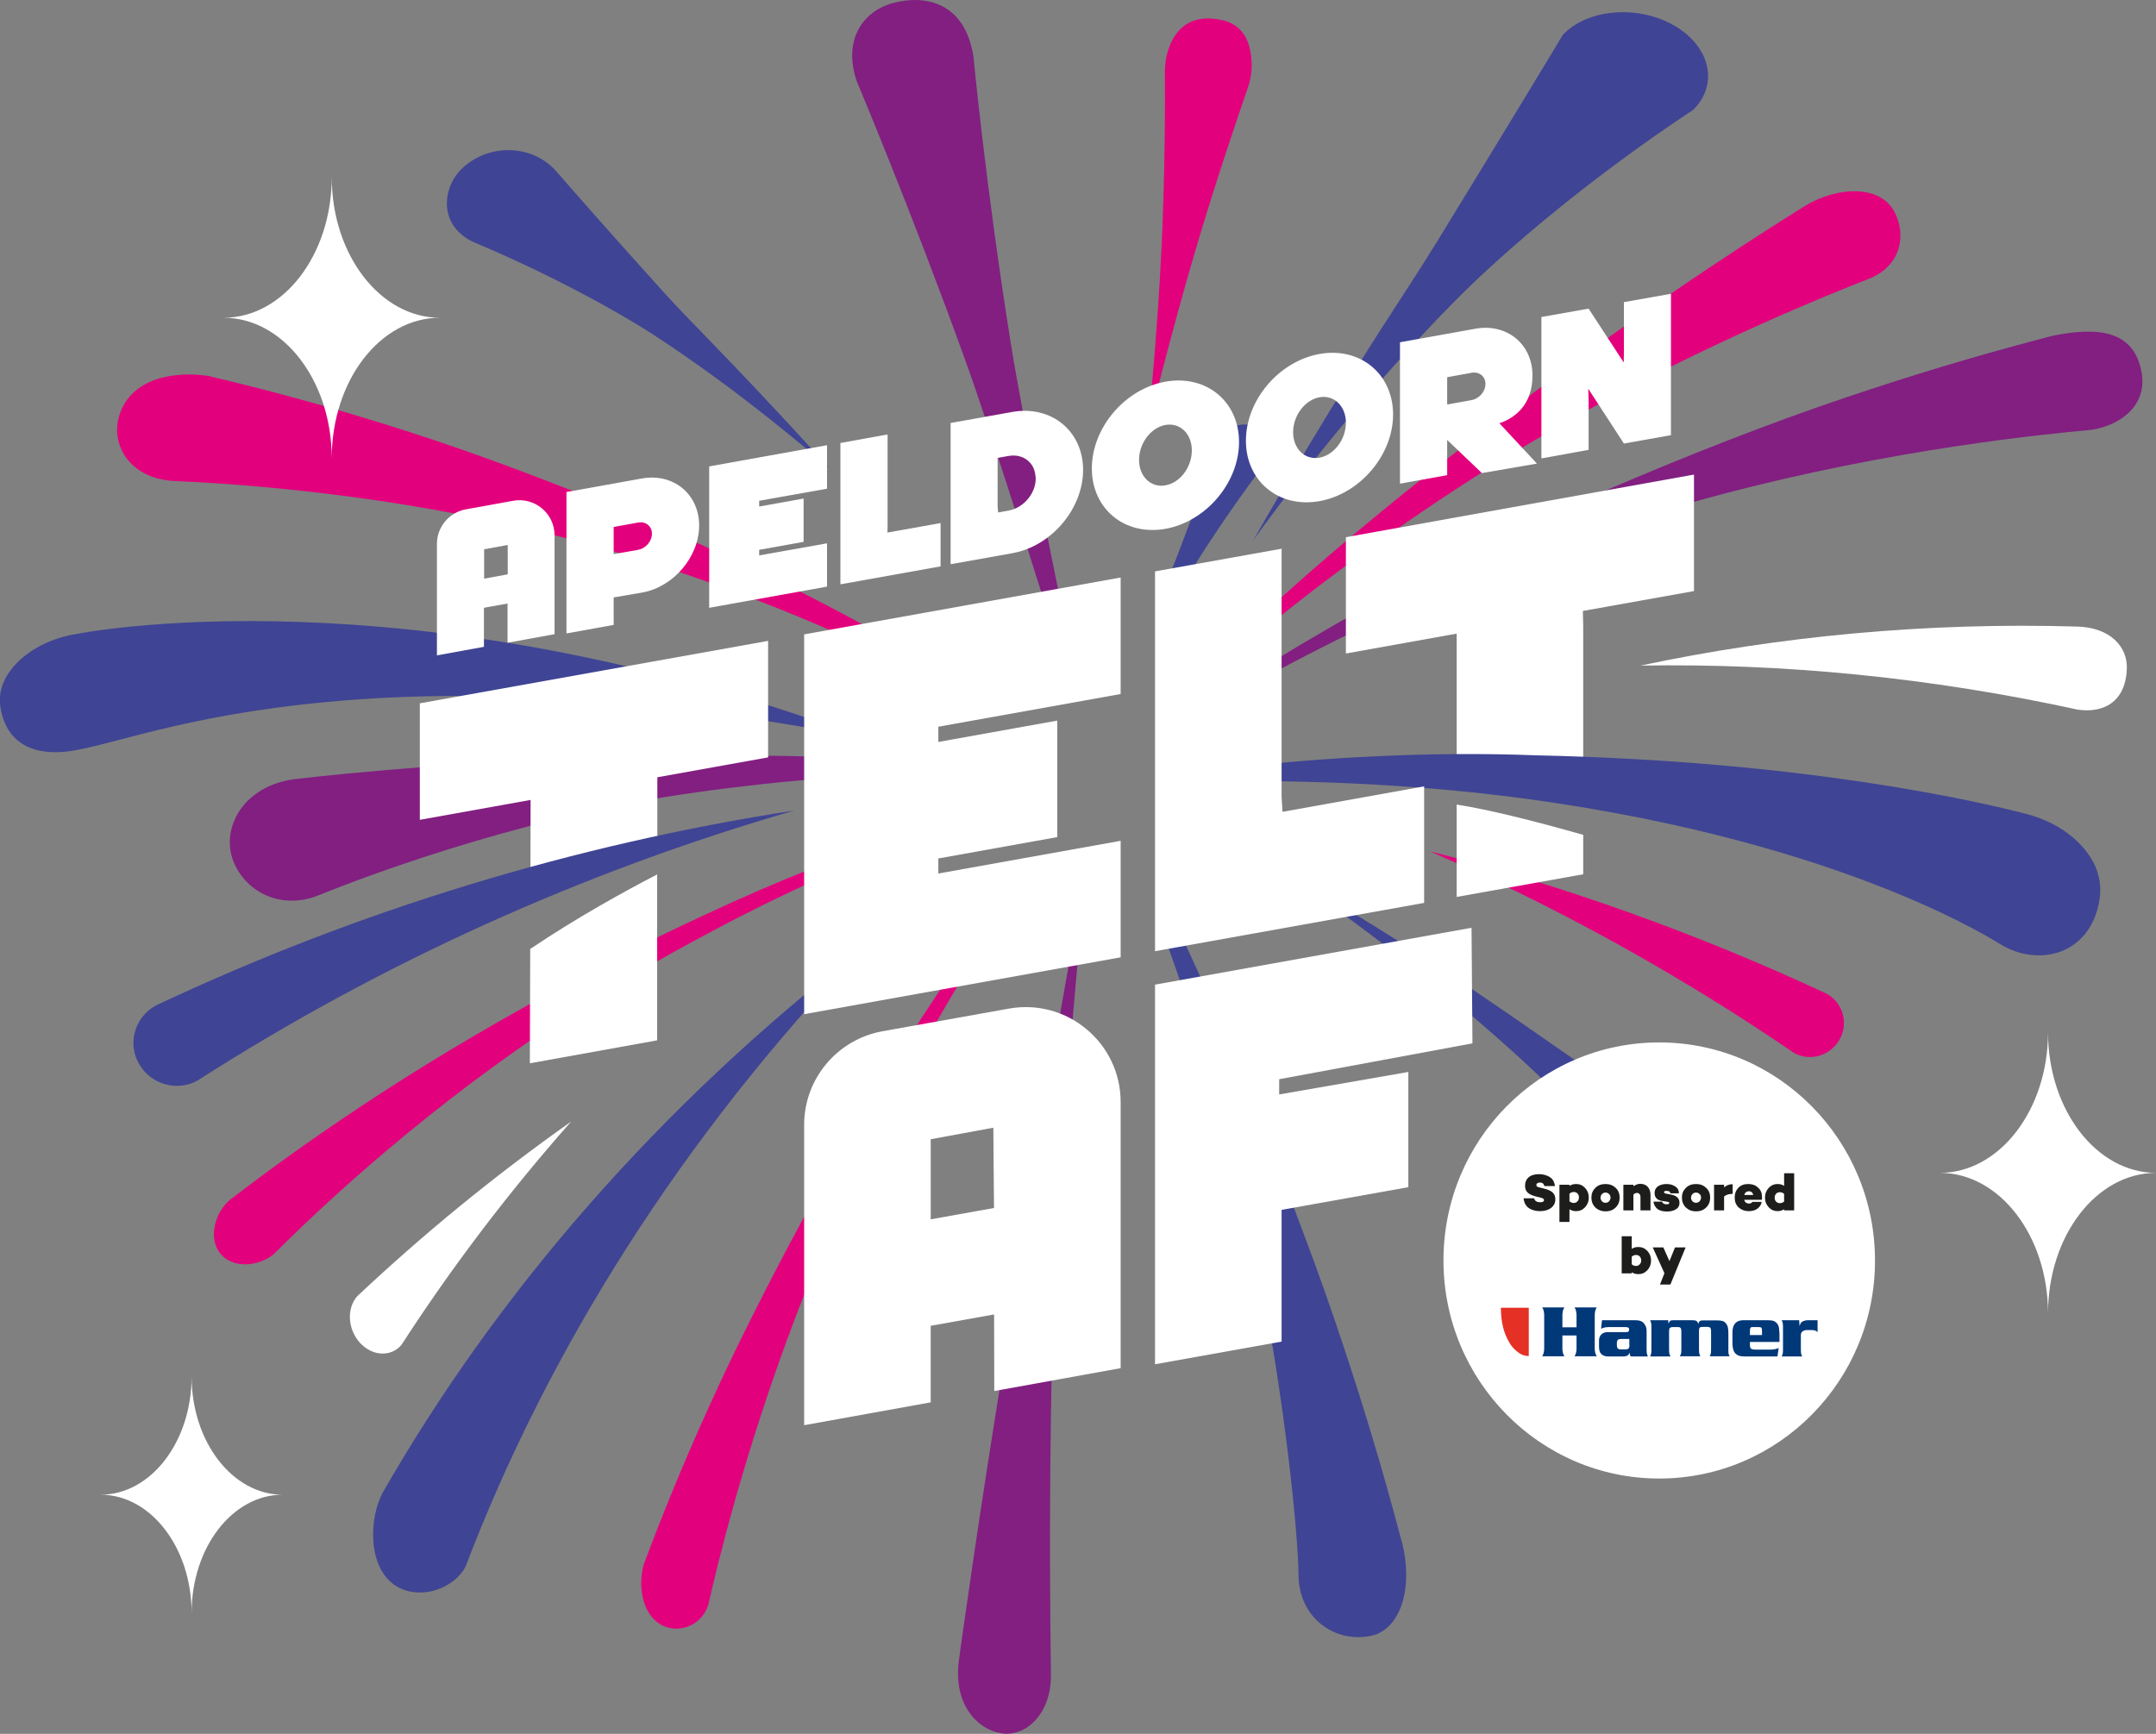 <?xml version="1.0" encoding="utf-8"?>
<!-- Generator: Adobe Illustrator 28.0.0, SVG Export Plug-In . SVG Version: 6.00 Build 0)  -->
<svg version="1.1" id="Laag_1" xmlns="http://www.w3.org/2000/svg" xmlns:xlink="http://www.w3.org/1999/xlink" x="0px" y="0px"
	 viewBox="0 0 1160.1 933.1" style="enable-background:new 0 0 1160.1 933.1;" xml:space="preserve">
<rect x="0" y="0" width="1160.1" height="933.1" fill="#808080" stroke="none"/>
<style type="text/css">
	.st0{fill:#821F81;}
	.st1{fill:#E3007D;}
	.st2{fill:#FFFFFF;}
	.st3{fill:#3F4494;}
	.st4{fill:#FFFFFF;stroke:#1D1E1C;stroke-width:3.119;stroke-miterlimit:10;}
	.st5{fill:#1D1D1B;}
	.st6{fill:#003878;}
	.st7{fill:#E53026;}
</style>
<g>
	<g>
		<path class="st0" d="M573.7,361.6c1.5-0.2,3.1-0.3,4.7-0.4c-5.9-28.5-13.7-66.2-21.6-106.7c-4.5-23.1-9.2-46.6-12.9-69.7
			c-13.4-83.6-20.1-154.3-20.1-154.3c-4.6-29.3-25.8-33.4-42.8-29c-17,4.4-27.6,20.2-19.9,42.5c0,0,28.6,67.8,57.4,147.4
			c8,22,15.3,44.8,22.6,67.2C553.7,297.4,565.1,333.9,573.7,361.6z"/>
		<g>
			<path class="st1" d="M769.4,458.1c69.6,30.6,135.2,67,196,108.6c8.6,4.7,19.4,1.5,24.4-7.2c5-8.7,1.9-19.9-6.9-24.7
				C914.3,502.8,842.8,477.1,769.4,458.1z"/>
			<path class="st0" d="M1152.3,200.1c-4.1-21.7-22.3-24.8-48.7-19.2c0.2,0.2-72.2,17.6-158.7,50.3c-20.9,7.9-42.4,16.5-64.3,25.7
				c-31.3,13.1-62.7,27.3-92.4,42.1c-51.7,25.3-96.9,52.4-130.8,74.2c0.1,1.4,0.1,2.8,0.1,4.3c35.2-20.2,82.9-45.2,137.5-67.2
				c30.8-12.6,63.4-24.4,96.1-34.3c22.9-6.9,45.6-12.9,67.6-18c91.3-21.2,167.1-26.5,166.9-26.7
				C1141.4,228.7,1155.6,218,1152.3,200.1z"/>
			<path class="st1" d="M1019.2,113.7c-7.9-14.3-30.2-13.3-47.3-3.3c0.1,0.1-53.1,32.3-117,78.9c-15.4,11.2-31.3,23.1-47.5,35.5
				c-23.2,17.6-46.6,36-68.8,54.4c-33.1,27.2-62.8,54.3-86.6,77.1c0.5,1.2,1,2.3,1.4,3.6c0.1,0.2,0.2,0.5,0.3,0.7
				c25.4-21.7,57.4-47.4,93.3-72.6c23.7-16.7,48.7-33.2,74.1-48.3c17.7-10.6,35.4-20.4,52.6-29.4c71.3-37.5,131.6-60,131.5-60.1
				C1022.9,143.5,1026.1,126.4,1019.2,113.7z"/>
			<g>
				<path class="st2" d="M799.7,624.2c0,0,53.7,40.5,84.9,74.9c5.1,6.8,3.4,17.5-3.4,23.7c-6.9,6.3-16.2,6-21.1-0.7
					C835.9,676.4,799.7,624.2,799.7,624.2z"/>
				<path class="st0" d="M529.7,412.4c-31.8-2.8-78.4-5.8-128.4-5.7c-24.6,0-49.8,0.7-74.4,1.3c-89.3,1.7-169.1,11.4-169,11.4
					c-25.9,3.7-37.8,24.1-33.3,41.1c4.6,17,24.5,30.8,47.9,20.9c-0.1,0.1,71-29.7,157.2-47.3c23.7-4.9,48.3-8.4,72.5-11.2
					c49.1-5.8,95.4-7.1,127.3-7.1C529.5,414.7,529.6,413.5,529.7,412.4z"/>
				<path class="st1" d="M528.4,500c-19.2,27.2-40.7,59.2-60.7,93.2c-15.1,25.3-29.7,51.4-43.1,76.7c-9.4,17.7-18.1,34.9-26.2,51.3
					c-33.3,68-51.7,120.4-51.9,120.4c-3.4,11.5-1.1,26.3,8.4,32.3c9.5,6,22.7,1.2,26.2-10.2c0.2,0,11.8-56.3,37.5-129.1
					c6.2-17.5,13.1-35.9,20.9-54.6c11.2-26.7,24-53.9,37.5-80.3c18.1-35.7,38-69.4,55.9-97.8C531.4,501.3,529.9,500.7,528.4,500z"/>
				<path class="st1" d="M527.2,373.2c-30.9-19.5-70.8-42.7-115.9-64.2c-28.1-13.6-57.8-26.6-87.4-38.5
					c-20.7-8.4-41.1-16.2-60.9-23.4c-82.2-29.8-151.1-44.6-150.9-44.8c-18.7-2.7-41.1,1.2-47.7,20.6c-5.3,15.7,4.7,34.1,28.3,35.9
					c-0.2,0.2,70.8,1.7,157,18.5c20.8,4,42.2,8.9,63.8,14.7c30.8,8.4,61.6,18.6,90.7,29.8c46.6,17.7,88.1,37.9,120.2,55.3
					C525.3,375.8,526.3,374.5,527.2,373.2z"/>
				<path class="st2" d="M307.3,603.6c-41.2,29.1-79.6,60.6-115.1,94c-5.9,6.8-5,18,1.6,25.2c6.7,7.1,16.5,7.6,22.2,1
					C242.7,682.5,273.1,642.3,307.3,603.6z"/>
				<path class="st1" d="M617.7,229.9c0,0,11.4-47,25.1-93.7c11.2-38.3,24.1-75.8,28.4-88.3c1.6-4.5,2.5-9.2,2.3-14
					c-0.4-8.7-2.8-21.4-18.2-23.5c-19.5-3.3-25.9,11.3-27.8,20.7c-0.5,2.6-0.7,5.1-0.7,7.8c0.1,12,0.2,53-1.8,94.2
					C622.7,181.7,617.7,229.9,617.7,229.9z"/>
				<path class="st3" d="M753.4,826.5c-0.1,0.1-19-75.6-52.4-163.8c-9.1-24.3-18.4-49.5-28.3-74.2c-13.5-33.8-28-66-41-93.3
					c-2.4,0.9-4.9,1.5-7.6,2c10.5,28.7,22.1,62.9,32.1,98.9c7.3,25.8,14.2,52.2,19.4,78.3c16.4,81.1,23,153.8,23.1,173
					c0.1,24.8,21.9,38.3,41.8,32.2C756.5,873.1,760.2,848.4,753.4,826.5z"/>
				<path class="st2" d="M882.7,358.2c76.7-1.3,155.6,6.3,235.3,23.7c13.5,2,25.6-3.8,26.4-21.7c0.6-12.3-9.1-22.4-26.4-23
					C1036.2,334.8,957.4,342.4,882.7,358.2z"/>
				<path class="st3" d="M466.3,397.8C218.4,305,41.1,341.2,41.1,341.2c-23.8,3.7-43.3,20.6-41,38.4c2.3,17.8,15,28.7,40.3,24.2
					s67.2-21.2,151-27.3C327.3,366.5,466.3,397.8,466.3,397.8z"/>
				<path class="st3" d="M464.9,509.6C354,595.3,267,696.6,205.8,803.5c-7,13.4-7.8,37.4,4.7,48.1c12.5,10.7,33.3,4.4,40-8.5
					C294.9,726.6,366.7,612,464.9,509.6z"/>
				<path class="st1" d="M489.4,447.7c-33.3,11.7-71.4,26.4-109.2,44.2c-28.7,13.2-57.3,27.7-84.3,42.5
					c-18.9,10.3-37.1,20.7-54,30.9c-70.3,42.2-118.2,80.7-118.3,80.5c-8.3,7.2-11.6,20.9-5,28.9c6.6,8,20,7.1,28.4,0.5
					c0.2,0.2,41.5-43.3,106.1-92c15.6-11.7,32.4-23.7,50.3-35.3c25.6-16.7,53.1-32.7,80.8-47.3c36.6-19.6,73.7-36,106.4-49
					C490.2,450.3,489.8,449,489.4,447.7z"/>
				<path class="st3" d="M674.3,290.9c0,0,36.2-51.6,85.5-104.7c13.3-14.4,27.2-28.9,41.9-42.3c53.6-49.1,109.4-84.7,109.3-84.7
					c13.7-13.4,9.7-33.8-9.9-45.3c-19.6-11.5-47-9.2-60.2,4.9c0.1,0-30.8,51.1-66.9,110c-9.9,16.2-20.7,32.4-31,48.5
					C704.9,236.6,674.3,290.9,674.3,290.9z"/>
				<path class="st0" d="M585,465.1c0.1,0-15.8,82.3-30.7,178c-4.1,25.9-7.9,52.4-12.1,78c-15.4,92.8-26.3,172.8-26.3,172.8
					c-2.9,23.3,9.8,36.8,22.9,38.9c13.1,2.1,26.7-10.3,26.7-31.1c0.1,0-1.6-82.4,0.7-177.1c0.7-26.2,2.2-52.9,3.9-79.2
					C576,548.4,585,465.1,585,465.1z"/>
				<path class="st3" d="M446.1,251.9c0,0-28.2-31.4-61.5-65.8c-9-9.4-18.3-18.7-27-28.3c-31.7-35-58.2-65.5-58.2-65.5
					c-13.2-15.1-37-15.1-51-1.4c-10.6,10.3-12.7,31,7.1,39.7c0,0,41.2,16.7,84.1,42.1c11.7,6.9,22.9,14.6,33.9,22.3
					C413.9,223.4,446.1,252,446.1,251.9z"/>
				<path class="st3" d="M676.2,229.7c-7.2-3-15.9-0.4-19.2,5.7c0,0-10.2,28.9-22.8,61.8c-3.5,9.1-7.3,18.3-11,27.4
					c-0.1,0.3-0.3,0.7-0.4,1c2,1.1,3.9,2.2,5.6,3.5c0.4-0.7,0.7-1.3,1.1-2c4.8-8.6,9.8-17.4,15.1-25.7c19-30.2,38.5-55.2,38.5-55.2
					C686.5,240.2,683.5,232.8,676.2,229.7z"/>
				<g>
					<polygon class="st2" points="783.8,417.4 851.9,420.4 851.9,337 851.7,328.8 911.5,318.1 911.5,255.4 724.2,289.1 724.2,351.7 
						783.8,341 					"/>
					<path class="st2" d="M783.8,433v49.7l68.1-12.2v-21.2C825.9,441.9,801.3,435.7,783.8,433z"/>
				</g>
				<path class="st3" d="M1116.1,451.3c-7.3-6.4-16.1-10.7-25.5-13.2c-27.4-7.1-120.5-28.5-263.8-31.6c-59.5-2.3-115.7,1.5-157.8,6
					c0.5,2.5,0.7,5.1,0.6,7.8c41.2,0,95.8,2,153.2,9.8c172.7,23.7,253.8,78.5,253.8,78.2c20.4,12.3,48.3,5.6,53.1-24.1
					C1132,469.5,1124.3,458.6,1116.1,451.3z"/>
			</g>
			<polygon class="st2" points="504.9,462 568.9,450.5 568.9,387.8 504.9,399.3 504.9,391.1 603,373.5 603,310.8 432.7,341.4 
				432.7,545.8 603,515.2 603,452.5 504.9,470.1 			"/>
			<path class="st2" d="M500.8,713.5l34.1-6.1l0.1,41.2l68-12.3v-86.8v-56.4c0-31.8-28.8-55.9-60.1-50.3l-68.1,12.2
				c-24.3,4.4-42.1,25.6-42.1,50.3V767l68.1-12.3v-64.1C500.8,690.5,500.8,713.5,500.8,713.5z M500.8,613.1l33.7-6.2
				c0,0,0.4,54.9,0.4,43.2l-34.1,6.1V613.1z"/>
			<polygon class="st2" points="408.5,295.9 432.4,291.6 432.4,268.3 408.5,272.6 408.5,269.5 445,263 445,239.6 381.6,251 
				381.6,327.1 445,315.7 445,292.4 408.5,298.9 			"/>
			<path class="st2" d="M477.6,283.5v-49.7l-25.4,4.6v75.7c0,0.2,0.2,0.3,0.4,0.3l53.5-9.6v-23.3l-28.6,5.1L477.6,283.5z"/>
			<path class="st2" d="M345.4,257.5l-40.6,7.3v76.1c0,0,0,0,0,0l25.4-4.6c0,0,0,0,0,0v-52.7l13.2-2.4c4.1-0.7,7.4,2,7.4,6
				c0,4.1-3.3,7.9-7.4,8.7l-17.8,3.1v23.3l19.9-3.4c16.9-3,30.7-19.2,30.7-36.2C376.1,265.8,362.3,254.5,345.4,257.5z"/>
			<path class="st2" d="M824.6,202.1c0-16.9-13.7-28.2-30.7-25.2l-40.6,7.3v76.1l25.4-4.6V203l13.2-2.4c4.1-0.7,7.4,2,7.4,6
				c0,4.1-3.3,7.9-7.4,8.7l-18.9,3.4l3.2,15.7l21.2,20.2l29.6-5.1l-20.2-21.7C815.5,224.8,824.6,217.6,824.6,202.1z"/>
			<path class="st2" d="M627.1,205.4c-21.8,3.9-39.6,24.8-39.6,46.7c0,21.8,17.7,36.4,39.6,32.5c21.8-3.9,39.6-24.8,39.6-46.7
				C666.7,216,649,201.5,627.1,205.4z M627.1,261.2c-7.8,1.4-14.2-4.7-14.2-13.7c0-9,6.4-17.4,14.2-18.8c7.8-1.4,14.2,4.7,14.2,13.7
				C641.3,251.4,635,259.8,627.1,261.2z"/>
			<path class="st2" d="M710,190.5c-21.8,3.9-39.6,24.8-39.6,46.7c0,21.8,17.7,36.4,39.6,32.5c21.8-3.9,39.6-24.8,39.6-46.7
				C749.5,201.1,731.8,186.6,710,190.5z M710,246.3c-7.8,1.4-14.2-4.7-14.2-13.7c0-9,6.4-17.4,14.2-18.8c7.8-1.4,14.2,4.7,14.2,13.7
				C724.2,236.5,717.8,244.9,710,246.3z"/>
			<path class="st2" d="M544.7,221.7l-33,5.9c-0.1,0-0.2,0.1-0.2,0.2v75.6c0,0.1,0.1,0.2,0.3,0.2l33-5.9c21-3.8,38-23.9,38-44.9
				C582.7,231.9,565.7,218,544.7,221.7z M536.8,272.8v-26.4l5.8-1c8.1-1.5,14.7,3.9,14.7,12.1c0,8.1-6.6,15.9-14.7,17.3l-5.5,1
				L536.8,272.8z"/>
			<polygon class="st2" points="873.8,189.2 873.7,195.1 854.8,166.1 829.4,170.6 829.4,246.7 854.8,242.1 854.8,215.6 854.6,209.2 
				873.8,238.7 899.1,234.2 899.1,158.1 873.8,162.6 			"/>
			<path class="st2" d="M260.5,327.1L260.5,327.1l0.9-0.2l0.5-0.1c0,0,0,0,0,0l11.2-2v21.1l25.3-4.6v-53.2
				c0-11.8-10.7-20.7-22.3-18.6l-25.4,4.6c-9,1.6-15.6,9.5-15.6,18.6v60l25.3-4.6v-18V327.1z M260.5,311.4v-15.8l12.7-2.3v15.8
				L260.5,311.4z"/>
			<g>
				<path class="st2" d="M285.3,510.7l-0.2,61.4c0,0.1,0.1,0.2,0.2,0.1l68.2-12.3c0.1,0,0.1-0.1,0.1-0.1v-89.2
					C336.4,479.5,310.7,493.6,285.3,510.7z"/>
				<path class="st2" d="M225.9,378.5v62.7l59.6-10.7l-0.1,46.6c18.7-6.1,52.3-17,68.3-22.1v-28.5l0-8.2l59.6-10.7v-62.7
					L225.9,378.5z"/>
			</g>
			<path class="st3" d="M687.5,467.3c0,0,53.6,35.4,105.6,80.3c14.1,12.1,28.2,24.6,41.2,37.5c47.2,46.6,80.7,91.8,80.7,91.7
				c11.5,11.3,30.1,11.8,38,1.6c9-12,2.7-28.9-9.9-38.9c0,0-43.6-33.4-97.8-70.5c-14.9-10.3-30.2-21.1-45.6-31.5
				C743.3,498.9,687.5,467.3,687.5,467.3z"/>
			<polygon class="st2" points="689.6,428.8 689.6,295.3 621.5,307.5 621.5,511.9 766.3,485.9 766.3,423.2 690.1,436.9 			"/>
			<path class="st3" d="M427.3,436.2c-118.4,18.3-234,53.4-343.4,104.9c-11.5,6.3-15.5,20.6-9,31.6c6.4,11,20.4,14.9,31.4,8.8
				C204.3,518.7,312.3,469.5,427.3,436.2z"/>
			<polygon class="st2" points="791.8,499.3 621.5,529.9 621.5,734.2 621.5,734.2 689.6,722 689.6,651.1 757.8,638.9 757.8,576.9 
				688.3,589 688.3,580.8 792.3,561.5 			"/>
		</g>
	</g>
	<path class="st2" d="M1043.8,631.2c32.1,0,58.2,33.9,58.2,75.7c0-41.8,26-75.7,58.2-75.7c-32.1,0-58.2-33.9-58.2-75.7
		C1102,597.3,1075.9,631.2,1043.8,631.2z"/>
	<path class="st2" d="M54.1,804.4c27,0,49,28.5,49,63.7c0-35.2,21.9-63.7,49-63.7c-27,0-49-28.5-49-63.7
		C103.1,775.9,81.2,804.4,54.1,804.4z"/>
	<path class="st2" d="M120.3,171c32.1,0,58.2,33.9,58.2,75.7c0-41.8,26-75.7,58.2-75.7c-32.1,0-58.2-33.9-58.2-75.7
		C178.5,137.1,152.5,171,120.3,171z"/>
	<path class="st4" d="M603,373.5"/>
</g>
<g>
	<path class="st2" d="M892.8,795.7c64.1,0,116.1-52.5,116.1-117.3S956.9,561,892.8,561s-116.1,52.5-116.1,117.3
		S828.7,795.7,892.8,795.7"/>
	<path class="st5" d="M828.2,631.9c1.8,0,3.5,0.4,5.1,1.2c0.9,0.5,1.7,1.1,2.3,2c0.6,0.9,0.9,2,1.1,3.2H831
		c-0.3-1.3-1.1-1.9-2.4-1.9c-0.6,0-1,0.1-1.4,0.4c-0.4,0.2-0.5,0.5-0.5,0.9c0,0.3,0.1,0.6,0.3,0.8c0.2,0.2,0.6,0.4,1.2,0.5l3.1,0.8
		c1.9,0.5,3.2,1.1,4.2,2c0.9,0.9,1.4,2.1,1.4,3.6c0,2-0.8,3.5-2.3,4.7c-1.5,1.1-3.5,1.7-6,1.7c-2.1,0-4-0.5-5.6-1.4
		c-1.8-1.1-2.9-2.9-3.2-5.5h5.7c0.3,1.4,1.4,2.1,3.3,2.1c1.4,0,2-0.4,2-1.2c0-0.5-0.5-0.9-1.5-1.2l-3.2-0.8
		c-1.9-0.5-3.3-1.2-4.2-2.1c-0.9-0.9-1.3-2.1-1.3-3.6c0-2,0.7-3.5,2.1-4.7C824,632.4,825.8,631.9,828.2,631.9"/>
	<path class="st5" d="M846.8,647.4c0.8,0,1.5-0.3,2-0.9c0.6-0.6,0.8-1.3,0.8-2.1c0-0.9-0.3-1.6-0.8-2.1c-0.5-0.6-1.2-0.8-2-0.8
		c-0.9,0-1.6,0.3-2.3,0.9v4.1C845.2,647.1,846,647.4,846.8,647.4 M848.1,637.2c1.9,0,3.5,0.7,4.8,2.1c1.3,1.4,2,3.1,2,5.2
		c0,2.1-0.7,3.8-2,5.2c-1.3,1.4-2.9,2.1-4.8,2.1c-1.3,0-2.5-0.3-3.6-1v6.8h-5.4v-20h5.4v0.6C845.6,637.5,846.7,637.2,848.1,637.2"/>
	<path class="st5" d="M862,646.5c0.5,0.5,1.1,0.8,1.9,0.8c0.8,0,1.4-0.3,1.9-0.8c0.5-0.6,0.8-1.2,0.8-2c0-0.8-0.3-1.4-0.8-1.9
		c-0.5-0.5-1.1-0.8-1.9-0.8c-0.8,0-1.4,0.3-1.9,0.8c-0.5,0.5-0.8,1.2-0.8,2C861.2,645.3,861.5,645.9,862,646.5 M871.5,644.5
		c0,2.1-0.7,3.9-2.1,5.3c-1.4,1.4-3.2,2.1-5.5,2.1c-2.2,0-4-0.7-5.5-2.1c-1.4-1.4-2.1-3.2-2.1-5.3s0.7-3.8,2.1-5.2
		c1.4-1.4,3.2-2.1,5.5-2.1c2.2,0,4,0.7,5.5,2.1C870.8,640.6,871.5,642.4,871.5,644.5"/>
	<path class="st5" d="M882.5,637.1c1.7,0,3.1,0.5,4.1,1.6c1,1.1,1.5,2.5,1.5,4.4v8.3h-5.4v-7.1c0-0.8-0.2-1.3-0.5-1.7
		c-0.4-0.4-0.8-0.6-1.4-0.6c-0.7,0-1.3,0.3-1.9,0.9v8.5h-5.4v-13.8h5.4v0.8C880.1,637.6,881.3,637.1,882.5,637.1"/>
	<path class="st5" d="M889.7,646.7h4.7c0.2,0.9,0.9,1.4,2.3,1.4c1,0,1.5-0.2,1.5-0.7c0-0.4-0.4-0.6-1.3-0.7l-2.6-0.4
		c-2.7-0.4-4-1.9-4-4.3c0-1.5,0.6-2.6,1.7-3.5c1.2-0.8,2.7-1.3,4.6-1.3c1.9,0,3.5,0.4,4.8,1.3c1.3,0.8,2,2.1,2,3.7l-4.6,0
		c-0.1-0.9-0.8-1.3-2.1-1.3c-0.9,0-1.3,0.2-1.3,0.7c0,0.4,0.4,0.7,1.2,0.8l2.6,0.5c3,0.6,4.5,2,4.5,4.4c0,1.6-0.6,2.7-1.9,3.5
		c-1.3,0.8-2.9,1.2-4.8,1.2c-2.1,0-3.8-0.4-5.1-1.3C890.6,649.6,889.9,648.3,889.7,646.7"/>
	<path class="st5" d="M910.7,646.5c0.5,0.5,1.1,0.8,1.9,0.8c0.8,0,1.4-0.3,1.9-0.8c0.5-0.6,0.8-1.2,0.8-2c0-0.8-0.2-1.4-0.8-1.9
		c-0.5-0.5-1.1-0.8-1.9-0.8c-0.8,0-1.4,0.3-1.9,0.8c-0.5,0.5-0.8,1.2-0.8,2C909.9,645.3,910.2,645.9,910.7,646.5 M920.2,644.5
		c0,2.1-0.7,3.9-2.1,5.3c-1.4,1.4-3.2,2.1-5.5,2.1s-4-0.7-5.5-2.1c-1.4-1.4-2.1-3.2-2.1-5.3s0.7-3.8,2.1-5.2
		c1.4-1.4,3.2-2.1,5.5-2.1s4,0.7,5.5,2.1C919.5,640.6,920.2,642.4,920.2,644.5"/>
	<path class="st5" d="M932.3,637.3v5.2c-2,0-3.5,0.5-4.6,1.4v7.5h-5.4v-13.8h5.4v1.4C929,637.9,930.5,637.3,932.3,637.3"/>
	<path class="st5" d="M941,641.1c-1.2,0-2.1,0.7-2.4,2h4.8C943.1,641.8,942.3,641.1,941,641.1 M948.1,644.2c0,0.5,0,1-0.1,1.5h-9.5
		c0.4,1.3,1.2,2,2.6,2c0.9,0,1.5-0.3,1.8-0.9h5c-0.2,1.5-1,2.7-2.3,3.7c-1.3,0.9-2.8,1.3-4.5,1.3c-2.3,0-4.1-0.7-5.6-2
		c-1.4-1.4-2.1-3.1-2.1-5.3c0-2.2,0.7-3.9,2-5.3c1.4-1.4,3.1-2,5.3-2c2.1,0,3.9,0.6,5.2,1.9C947.5,640.4,948.1,642.1,948.1,644.2"/>
	<path class="st5" d="M957.7,647.5c0.9,0,1.7-0.3,2.3-0.9v-4.1c-0.7-0.6-1.4-0.9-2.3-0.9c-0.8,0-1.5,0.3-2,0.8
		c-0.5,0.6-0.8,1.3-0.8,2.2c0,0.8,0.3,1.6,0.8,2.1C956.2,647.2,956.9,647.5,957.7,647.5 M965.4,631.4v20H960v-0.6
		c-1,0.6-2.2,1-3.5,1c-1.9,0-3.5-0.7-4.8-2.1c-1.3-1.4-2-3.1-2-5.2c0-2.1,0.7-3.8,2-5.2c1.3-1.4,2.9-2.1,4.8-2.1
		c1.3,0,2.5,0.3,3.5,1v-6.8H965.4z"/>
	<path class="st5" d="M880.3,681.3c0.8,0,1.5-0.3,2-0.9c0.6-0.6,0.8-1.3,0.8-2.1c0-0.9-0.3-1.6-0.8-2.1c-0.5-0.6-1.2-0.8-2-0.8
		c-0.9,0-1.6,0.3-2.3,0.9v4.1C878.7,681,879.4,681.3,880.3,681.3 M881.6,671.1c1.9,0,3.5,0.7,4.8,2.1c1.3,1.4,2,3.1,2,5.2
		c0,2.1-0.7,3.8-2,5.2c-1.3,1.4-2.9,2.1-4.8,2.1c-1.3,0-2.5-0.3-3.6-1v0.6h-5.4v-20h5.4v6.8C879,671.4,880.2,671.1,881.6,671.1"/>
	<polygon class="st5" points="907,671.3 898.8,691.3 893.2,691.3 895.6,685.2 889.3,671.3 895,671.3 898.3,678.7 901.3,671.3 	"/>
	<path class="st6" d="M848.3,718.7h-7.6v7.3c0.1,1.7,0.4,3,1.1,3.9h-12c0.7-0.9,1-2.2,1.1-3.9v-18.5c-0.1-1.7-0.4-3-1.1-3.9h12
		c-0.7,0.9-1,2.2-1.1,3.9v6.8h7.6v-6.8c-0.1-1.7-0.4-3-1.1-3.9h12c-0.7,0.9-1,2.2-1.1,3.9V726c0.1,1.7,0.4,3,1.1,3.9h-12
		c0.7-0.9,1-2.2,1.1-3.9V718.7z"/>
	<path class="st6" d="M861.5,715.1c1.1-0.6,2.5-0.9,4-0.9h9.1c0.8,0,1.3,0.1,1.6,0.3c0.3,0.2,0.4,0.5,0.4,1c0,0.7-0.2,1.1-0.7,1.3
		c-0.2,0.1-0.8,0.1-1.6,0.1h-9c-1.6,0-2.8,0.4-3.6,1.2c-0.8,0.8-1.3,1.9-1.3,3.3v3.3c0,1,0.1,1.9,0.4,2.6c0.2,0.7,0.6,1.2,1.2,1.7
		c0.5,0.4,1.1,0.7,1.7,0.8c0.6,0.2,1.5,0.2,2.7,0.2h7c1,0,1.8-0.2,2.3-0.5c0.6-0.3,0.9-0.9,1.1-1.6c0.1,0.8,0.3,1.5,0.6,2.1h9.3
		c-0.3-0.6-0.5-1.2-0.6-1.8c-0.1-0.6-0.1-1.6-0.1-3.1v-9c0-1.7-0.6-3-1.7-4.2c-0.6-0.6-1.2-0.9-1.9-1.1c-0.6-0.2-1.6-0.3-2.9-0.3
		h-17.5L861.5,715.1z M876.8,723.8c0,0.9-0.2,1.5-0.5,1.9c-0.3,0.3-0.9,0.5-1.8,0.5h-2.3c-0.8,0-1.4-0.2-1.7-0.5
		c-0.3-0.3-0.5-1-0.5-1.9V723c0-0.9,0.2-1.6,0.5-1.9c0.3-0.3,0.9-0.5,1.7-0.5h4.5V723.8z"/>
	<path class="st6" d="M897.6,710.5l0.2,1.9c0.2-0.7,0.5-1.2,0.8-1.5c0.4-0.3,1-0.4,1.8-0.4h9.8c1.3,0,2.1,0.1,2.6,0.4
		c0.4,0.2,0.8,0.8,1,1.6c0.2-0.8,0.5-1.3,0.8-1.5c0.4-0.3,1-0.4,1.8-0.4h7.5c1.2,0,2.2,0.1,2.9,0.3c0.7,0.2,1.3,0.6,1.8,1.2
		c0.5,0.6,0.9,1.3,1.1,2.1c0.2,0.8,0.3,1.9,0.3,3.4v7.5c0,2,0,3.1,0.1,3.4c0.1,0.3,0.2,0.8,0.6,1.4H920c0.3-0.6,0.5-1.2,0.6-1.8
		c0.1-0.6,0.1-1.6,0.1-3.1v-8.4c0-1-0.1-1.6-0.4-2c-0.3-0.3-0.8-0.5-1.6-0.5h-2.4c-0.9,0-1.5,0.1-1.7,0.4c-0.3,0.3-0.4,0.9-0.4,1.9
		v8.6c0,1.5,0,2.5,0.1,3.1c0.1,0.6,0.3,1.2,0.6,1.8h-11c0.3-0.6,0.6-1.2,0.7-1.8c0.1-0.6,0.1-1.6,0.1-3.1v-8.4
		c0-0.9-0.1-1.5-0.4-1.9c-0.3-0.4-0.7-0.5-1.4-0.5h-2.9c-0.7,0-1.2,0.2-1.5,0.5c-0.3,0.3-0.4,0.9-0.4,1.7v8.7c0,1.5,0,2.5,0.1,3.1
		c0.1,0.6,0.3,1.2,0.7,1.8h-11c0.3-0.6,0.5-1.2,0.6-1.8c0.1-0.6,0.1-1.6,0.1-3.1v-9.7c0-1.5,0-2.5-0.1-3.1c-0.1-0.6-0.3-1.2-0.6-1.8
		H897.6z"/>
	<path class="st6" d="M957.4,717c0-1.3-0.1-2.3-0.3-3c-0.2-0.8-0.6-1.4-1.1-2c-0.6-0.6-1.2-1-1.9-1.2c-0.7-0.2-1.9-0.3-3.5-0.3
		h-11.8c-4.4-0.2-6.6,2-6.6,6.6v6.3c0.1,2.4,0.6,4.1,1.8,5.2c0.6,0.5,1.2,0.9,2,1.1c0.8,0.2,1.9,0.3,3.3,0.3h17.1l0.7-4.6
		c-0.8,0.5-2.2,0.8-4.1,0.9h-8.5c-1.2,0-2-0.2-2.3-0.5c-0.4-0.3-0.6-1-0.6-2v-1.6h15.9V717z M941.6,718.4v-2c0-1,0.1-1.6,0.4-1.9
		c0.1-0.1,0.3-0.2,0.4-0.3c0.1,0,0.5,0,1,0h3c0.7,0,1.2,0.1,1.4,0.4c0.2,0.3,0.3,0.8,0.3,1.8v2.1H941.6z"/>
	<path class="st6" d="M968.1,710.5l0.2,3.2c0.2-0.8,0.5-1.3,0.7-1.7c0.2-0.4,0.6-0.7,1.1-0.9c0.8-0.4,1.8-0.6,3.1-0.6h4.8v6.4
		c-0.4-0.4-0.9-0.7-1.5-0.9c-0.6-0.2-1.4-0.2-2.4-0.2h-1.9c-1,0-1.8,0.3-2.4,0.8c-0.6,0.5-0.8,1.2-0.8,2.1v6.4c0,1.5,0,2.5,0.1,3.1
		c0.1,0.6,0.3,1.2,0.6,1.8h-11c0.3-0.6,0.5-1.2,0.6-1.8c0.1-0.6,0.1-1.6,0.1-3.1v-9.7c0-1.5,0-2.5-0.1-3.1c-0.1-0.6-0.3-1.2-0.6-1.8
		H968.1z"/>
	<path class="st7" d="M807.5,703.8h15.1v26c-1.9,0-3.7-0.6-5.3-1.7c-2.2-1.5-4-3.5-5.3-5.8c-1.4-2.5-2.5-5.1-3.2-7.9
		c-0.8-3.3-1.2-6.8-1.2-10.2V703.8L807.5,703.8z"/>
</g>
</svg>
